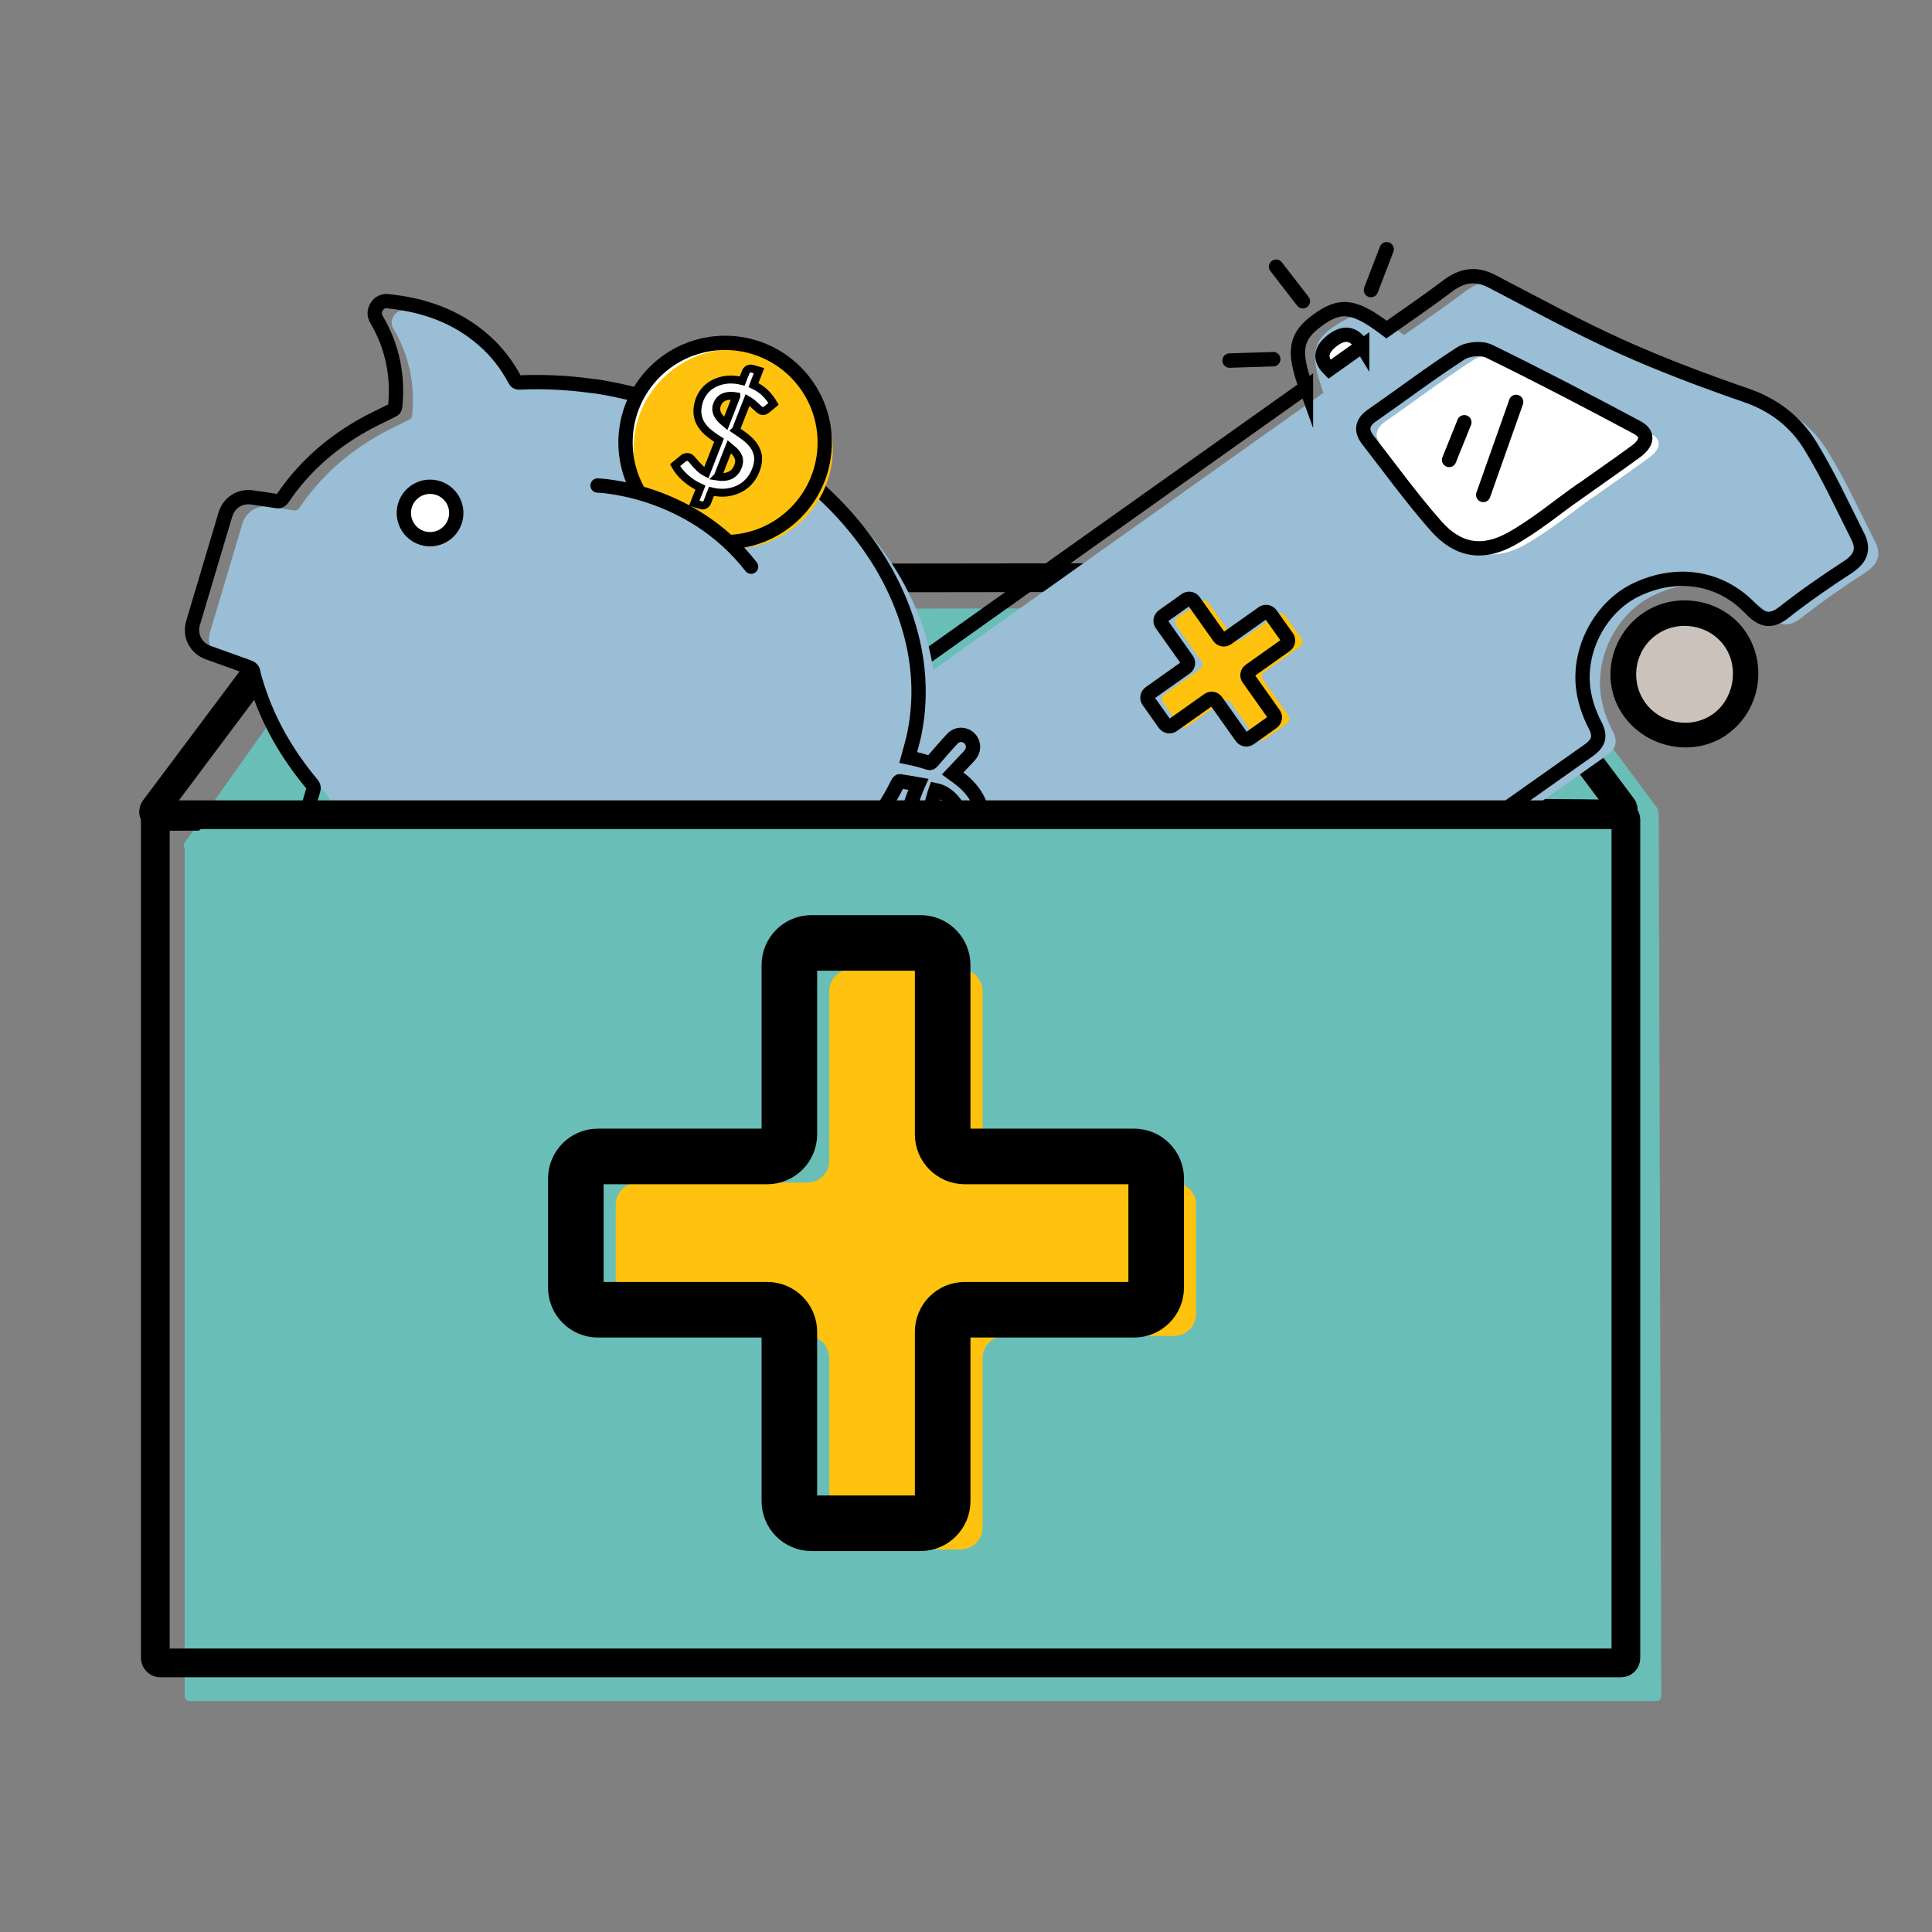 <?xml version="1.0" encoding="UTF-8"?><svg id="Layer_1" xmlns="http://www.w3.org/2000/svg" viewBox="0 0 154 154"><rect x="0" y="0" width="154" height="154" fill="#808080" stroke="none"/><defs><style>.cls-1{stroke-width:2.29px;}.cls-1,.cls-2,.cls-3,.cls-4,.cls-5,.cls-6{fill:none;stroke:#000;}.cls-1,.cls-4,.cls-5,.cls-6{stroke-miterlimit:10;}.cls-7{fill:#fff;}.cls-8{fill:#ffc20e;}.cls-9{fill:#6abeb8;}.cls-10{fill:#cbc3bb;}.cls-11{fill:#99bed5;}.cls-2{stroke-width:1.15px;}.cls-2,.cls-3{stroke-linecap:round;stroke-linejoin:round;}.cls-3,.cls-5{stroke-width:1.14px;}.cls-4{stroke-width:.63px;}.cls-6{stroke-width:4.43px;}</style></defs><path class="cls-9" d="M132.12,64.44l-11.79-15.84c-.07-.1-.19-.15-.31-.15l-91.91,.12c-.12,0-.23,.06-.31,.15l-13.07,18.43c-.19,.25-.02,.61,.3,.61,9.63-.05,106.81-3.04,116.77-2.71,.32,.01,.5-.35,.31-.61Z"/><line class="cls-1" x1="114.98" y1="46.27" x2="114.98" y2="64.87"/><path class="cls-1" d="M129.3,64.31l-13.58-18.15c-.07-.1-.18-.15-.3-.15l-89.17,.11c-.12,0-.23,.06-.3,.15l-13.63,18.21c-.19,.25-.02,.61,.3,.6,9.52-.05,106.53-.5,116.38-.17,.32,.01,.5-.35,.31-.6Z"/><g><g><g><circle class="cls-10" cx="102.68" cy="75.86" r="4.56"/><circle class="cls-10" cx="134.67" cy="53.8" r="4.56"/><path class="cls-11" d="M105.49,31.31c-1.05-2.9-.95-4.11,.89-5.32,1.95-1.3,2.95-1.24,5.53,.72,1.6-1.13,3.26-2.25,4.84-3.45,1.14-.87,2.25-1.08,3.56-.4,3.42,1.78,6.8,3.63,10.31,5.21,3.26,1.47,6.63,2.73,10.01,3.9,2.22,.77,3.92,2.13,5.08,4.03,1.41,2.31,2.55,4.79,3.77,7.21,.53,1.05,.18,1.79-.81,2.44-1.72,1.12-3.42,2.29-5.03,3.56-1.09,.87-1.8,.69-2.72-.27-2.4-2.51-5.85-3.03-9.07-1.51-2.81,1.32-4.67,4.68-4.26,7.9,.13,1,.47,2.01,.94,2.9,.5,.96,.25,1.49-.55,2.05-5.42,3.82-10.83,7.65-16.23,11.5-.83,.59-1.42,.52-2.12-.23-2.83-3.01-7.07-3.46-10.33-1.17-3.23,2.27-4.22,6.47-2.32,10.14,.47,.92,.35,1.51-.48,2.08-1.7,1.16-3.38,2.34-5.03,3.57-.93,.69-1.57,.6-2.36-.26-5.17-5.62-9.63-11.76-13.75-18.16-1.7-2.63-3.24-5.36-4.84-8.06-1.17-1.98-1.01-2.82,.84-4.14,10.89-7.74,21.79-15.48,32.68-23.21,.5-.35,.99-.7,1.45-1.03Z"/><rect class="cls-7" x="105.55" y="27.33" width="2.37" height="1.26" transform="translate(3.48 66.86) rotate(-35.32)"/><path class="cls-5" d="M104.1,30.87c-1.05-2.9-.85-4.04,.89-5.32,1.85-1.37,2.95-1.24,5.53,.72,1.6-1.13,3.26-2.25,4.84-3.45,1.14-.87,2.25-1.08,3.56-.4,3.42,1.78,6.8,3.63,10.31,5.21,3.26,1.47,6.63,2.73,10.01,3.9,2.22,.77,3.92,2.13,5.08,4.03,1.41,2.31,2.55,4.79,3.77,7.21,.53,1.05,.18,1.79-.81,2.44-1.72,1.12-3.42,2.29-5.03,3.56-1.09,.87-1.8,.69-2.72-.27-2.4-2.51-5.85-3.03-9.07-1.51-2.81,1.32-4.67,4.68-4.26,7.9,.13,1,.47,2.01,.94,2.9,.5,.96,.25,1.49-.55,2.05-5.42,3.82-10.83,7.65-16.23,11.5-.83,.59-1.42,.52-2.12-.23-2.83-3.01-7.07-3.46-10.33-1.17-3.23,2.27-4.22,6.47-2.32,10.14,.47,.92,.35,1.51-.48,2.08-1.7,1.16-3.38,2.34-5.03,3.57-.93,.69-1.57,.6-2.36-.26-5.17-5.62-9.63-11.76-13.75-18.16-1.7-2.63-3.24-5.36-4.84-8.06-1.17-1.98-1.01-2.82,.84-4.14,10.89-7.74,21.79-15.48,32.68-23.21,.5-.35,.99-.7,1.45-1.03Zm4.48-3.28c-.67-1.11-1.49-1.12-2.35-.47-.81,.62-1.22,1.37-.27,2.32l2.62-1.86Z"/><path d="M97.87,79.34c-1.81-2.57-1.16-6.17,1.45-8.04,2.63-1.89,6.31-1.27,8.18,1.38,1.89,2.66,1.3,6.32-1.32,8.21-2.59,1.87-6.4,1.16-8.31-1.54Zm1.69-1.04c1.25,1.76,3.75,2.2,5.46,.95,1.67-1.23,2.06-3.61,.87-5.36-1.21-1.78-3.68-2.2-5.43-.92-1.7,1.24-2.1,3.63-.9,5.34Z"/><path d="M137.65,58.56c-2.59,1.81-6.33,1.14-8.22-1.49-1.87-2.6-1.2-6.27,1.49-8.17,2.62-1.84,6.41-1.18,8.21,1.44,1.82,2.67,1.16,6.36-1.48,8.21Zm-6.58-2.65c1.21,1.78,3.71,2.24,5.45,1.02,1.67-1.18,2.13-3.66,.98-5.36-1.19-1.77-3.69-2.22-5.45-.98-1.71,1.19-2.15,3.6-.97,5.32Z"/><path class="cls-7" d="M127.06,39.58c-1.84,1.3-3.58,2.77-5.54,3.86-2.29,1.27-4.26,.92-5.98-1.03-1.93-2.19-3.65-4.56-5.44-6.87-.57-.74-.48-1.39,.34-1.95,2.36-1.64,4.65-3.38,7.07-4.94,.57-.37,1.66-.46,2.26-.17,3.96,1.93,7.87,3.98,11.77,6.06,1.08,.57,.73,1.34-.08,1.93-1.45,1.06-2.93,2.08-4.39,3.12,0,0,0,0,0-.01Z"/><path class="cls-5" d="M125.99,39.1c-1.84,1.3-3.58,2.77-5.54,3.86-2.29,1.27-4.26,.92-5.98-1.03-1.93-2.19-3.65-4.56-5.44-6.87-.57-.74-.48-1.39,.34-1.95,2.36-1.64,4.65-3.38,7.07-4.94,.57-.37,1.66-.46,2.26-.17,3.96,1.93,7.87,3.98,11.77,6.06,1.08,.57,.73,1.34-.08,1.93-1.45,1.06-2.93,2.08-4.39,3.12,0,0,0,0,0-.01Z"/><path class="cls-8" d="M101.82,48.97l-2.85,2.02c-.2,.15-.49,.1-.63-.11l-2.02-2.85c-.15-.2-.43-.25-.63-.11l-1.83,1.3c-.2,.15-.25,.43-.11,.63l2.02,2.85c.15,.2,.1,.49-.11,.63l-2.85,2.02c-.2,.15-.25,.43-.11,.63l1.3,1.83c.15,.2,.43,.25,.63,.11l2.85-2.02c.2-.15,.49-.1,.63,.11l2.02,2.85c.15,.2,.43,.25,.63,.11l1.83-1.3c.2-.15,.25-.43,.11-.63l-2.02-2.85c-.15-.2-.1-.49,.11-.63l2.85-2.02c.2-.15,.25-.43,.11-.63l-1.3-1.83c-.15-.2-.43-.25-.63-.11Z"/><path class="cls-5" d="M100.66,48.86l-2.85,2.02c-.2,.15-.49,.1-.63-.11l-2.02-2.85c-.15-.2-.43-.25-.63-.11l-1.83,1.3c-.2,.15-.25,.43-.11,.63l2.02,2.85c.15,.2,.1,.49-.11,.63l-2.85,2.02c-.2,.15-.25,.43-.11,.63l1.3,1.83c.15,.2,.43,.25,.63,.11l2.85-2.02c.2-.15,.49-.1,.63,.11l2.02,2.85c.15,.2,.43,.25,.63,.11l1.83-1.3c.2-.15,.25-.43,.11-.63l-2.02-2.85c-.15-.2-.1-.49,.11-.63l2.85-2.02c.2-.15,.25-.43,.11-.63l-1.3-1.83c-.15-.2-.43-.25-.63-.11Z"/></g><line class="cls-2" x1="115.51" y1="36.66" x2="116.72" y2="33.66"/><line class="cls-2" x1="118.23" y1="39.45" x2="120.85" y2="32.04"/></g><line class="cls-2" x1="98.01" y1="28.74" x2="101.49" y2="28.63"/><line class="cls-2" x1="110.53" y1="19.87" x2="109.28" y2="23.12"/><line class="cls-2" x1="101.72" y1="21.26" x2="103.85" y2="24.01"/></g><g><path class="cls-11" d="M79.71,66.36c.02-1.53-.72-2.68-1.9-3.58-.16-.12-.33-.23-.53-.38,.45-.48,.88-.94,1.32-1.4,.39-.4,.42-.97,.06-1.37-.37-.4-.99-.43-1.38-.02-.56,.59-1.09,1.22-1.63,1.84-.09,.11-.16,.13-.29,.09-.32-.11-.64-.19-.97-.28-.21-.05-.42-.09-.65-.14,.03-.11,.06-.19,.08-.27,.15-.57,.32-1.13,.43-1.7,.64-3.26,.3-6.45-.82-9.56-1.16-3.21-3.01-5.98-5.36-8.44-.6-.62-1.24-1.21-1.87-1.82-6.72-6.35-17.39-7.8-17.39-7.8-.06,0-.15-.01-.24-.02-1.94-.27-5.55-.86-7.5-.77-.18,0-.26-.06-.34-.21-.64-1.21,.2-1.78-.83-2.68-2.19-1.92-4.79-2.81-7.64-3.1-.38-.04-.69,.12-.89,.45-.21,.34-.2,.68,0,1.02,1.26,2.15,1.73,4.46,1.48,6.93-.02,.17-.09,.23-.23,.3-.89,.44-1.79,.86-2.64,1.36-2.44,1.43-4.51,3.29-6.1,5.65-.14,.2-.26,.26-.49,.22-.65-.11-1.3-.2-1.94-.29-.99-.14-1.85,.42-2.14,1.38-.86,2.87-1.72,5.75-2.57,8.62-.3,1.01,.22,2.02,1.21,2.37,1.07,.38,1.38,.88,2.45,1.25,.22,.08,.35,.18,.39,.43,.04,.23,.11,.45,.18,.68,.9,3.07,3.16,5.94,5.19,8.38,.13,.16,.16,.28,.1,.48-.8,2.67-1.72,5.34-2.52,8.01-.2,.68,.05,1.15,.72,1.35,3.29,.98,6.59,1.96,9.88,2.95,.7,.21,1.16-.05,1.37-.75,.36-1.22,.9-2.7,1.26-3.92,.02-.06,.05-.13,.08-.21,1.93,.89,3.91,1.59,5.94,2.11,2.04,.53,4.11,.87,6.24,1.02-.03,.11-.06,.19-.08,.26-.4,1.35-1,3.07-1.4,4.42-.22,.73,.03,1.19,.77,1.41,3.2,.95,6.39,1.91,9.59,2.86,.13,.04,.25,.08,.38,.11,.51,.14,1-.12,1.18-.62,.02-.07,.04-.13,.06-.2,.89-2.99,1.97-6.33,2.87-9.32,.02-.07,.05-.15,.06-.23,.05-.32,.1-.64,.13-.85,2.04-.81,3.9-2.13,3.9-2.13,1.24-.83,2.35-1.81,3.36-2.9,1.15-1.25,2.1-2.65,2.85-4.18,.03-.07,.12-.17,.16-.16,.48,.07,.39,.12,.91,.21-.07,.16,.12,.18,.08,.28-.18,.49-.39,.96-.53,1.46-.24,.89,.1,1.93,.46,2.8,.67,1.63,2.44,2.3,4,1.48,1.14-.6,1.68-1.6,1.7-2.87Zm-3.87,.8c-2.48,.05-.91-4.3-.91-4.3,2.17,.44,3.26,4.26,.91,4.3Z"/><path class="cls-5" d="M78.36,65.62c.02-1.53-.72-2.68-1.9-3.58-.16-.12-.33-.23-.53-.38,.45-.48,.88-.94,1.32-1.4,.39-.4,.42-.97,.06-1.37-.37-.4-.99-.43-1.38-.02-.56,.59-1.09,1.22-1.63,1.84-.09,.11-.16,.13-.29,.09-.32-.11-.64-.19-.97-.28-.21-.05-.42-.09-.65-.14,.03-.11,.06-.19,.08-.27,.15-.57,.32-1.13,.43-1.7,.64-3.26,.3-6.45-.82-9.56-1.16-3.21-3.01-5.98-5.36-8.44-.6-.62-1.24-1.21-1.87-1.82-6.72-6.35-17.39-7.8-17.39-7.8-.06,0-.15-.01-.24-.02-1.94-.27-3.88-.37-5.84-.28-.18,0-.26-.06-.34-.21-.64-1.21-1.46-2.27-2.49-3.17-2.19-1.92-4.79-2.81-7.64-3.1-.38-.04-.69,.12-.89,.45-.21,.34-.2,.68,0,1.02,1.26,2.15,1.73,4.46,1.48,6.93-.02,.17-.09,.23-.23,.3-.89,.44-1.79,.86-2.64,1.36-2.44,1.43-4.51,3.29-6.1,5.65-.14,.2-.26,.26-.49,.22-.65-.11-1.3-.2-1.94-.29-.99-.14-1.85,.42-2.14,1.38-.86,2.87-1.72,5.75-2.57,8.62-.3,1.01,.22,2.02,1.21,2.37,1.07,.38,2.13,.77,3.2,1.15,.22,.08,.35,.18,.39,.43,.04,.23,.11,.45,.18,.68,.9,3.07,2.46,5.78,4.5,8.22,.13,.16,.16,.28,.1,.48-.8,2.67-1.6,5.34-2.4,8.01-.2,.68,.05,1.15,.72,1.35,3.29,.98,6.59,1.96,9.88,2.95,.7,.21,1.16-.05,1.37-.75,.36-1.22,.73-2.44,1.09-3.66,.02-.06,.05-.13,.08-.21,1.93,.89,3.91,1.59,5.94,2.11,2.04,.53,4.11,.87,6.24,1.02-.03,.11-.06,.19-.08,.26-.4,1.35-.81,2.71-1.21,4.06-.22,.73,.03,1.19,.77,1.41,3.2,.95,6.39,1.91,9.59,2.86,.13,.04,.25,.08,.38,.11,.51,.14,1-.12,1.18-.62,.02-.07,.04-.13,.06-.2,.89-2.99,1.79-5.97,2.68-8.96,.02-.07,.05-.15,.06-.23,.05-.32,.1-.64,.13-.85,2.04-.81,3.9-2.13,3.9-2.13,1.24-.83,2.35-1.81,3.36-2.9,1.15-1.25,2.1-2.65,2.85-4.18,.03-.07,.12-.17,.16-.16,.48,.07,.96,.16,1.48,.25-.07,.16-.12,.26-.16,.36-.18,.49-.38,.98-.52,1.48-.24,.89-.23,1.79,.13,2.66,.67,1.63,2.44,2.3,4,1.48,1.14-.6,1.68-1.6,1.7-2.87Zm-2.91,1.75c-2.48,.05-.87-4.39-.87-4.39,2.17,.44,3.23,4.35,.87,4.39Z"/><g><circle class="cls-7" cx="57.64" cy="35.52" r="7.94"/><circle class="cls-8" cx="58.44" cy="35.78" r="7.94"/><circle class="cls-5" cx="57.8" cy="35.27" r="7.94"/><path class="cls-7" d="M58.64,34.29c.26,.17,.51,.35,.76,.54s.46,.4,.64,.63,.29,.5,.36,.78c.06,.29,.04,.62-.07,.99s-.27,.7-.49,.98-.48,.52-.8,.69c-.31,.18-.66,.29-1.06,.35-.39,.05-.81,.03-1.27-.08l-.33,.85c-.03,.09-.09,.16-.19,.22-.1,.06-.2,.07-.31,.03l-.54-.16,.49-1.24c-.44-.2-.84-.46-1.19-.77-.35-.31-.63-.65-.83-1.02l.65-.54c.06-.05,.12-.08,.2-.1,.08-.02,.15-.02,.23,0,.09,.03,.17,.08,.25,.18,.08,.09,.17,.2,.28,.32,.1,.12,.22,.24,.36,.38s.31,.25,.52,.36l1.01-2.59c-.26-.16-.51-.34-.75-.53s-.45-.4-.62-.65c-.17-.24-.28-.52-.33-.83-.05-.31-.02-.67,.1-1.07,.09-.3,.24-.58,.44-.83s.46-.46,.76-.61c.3-.16,.64-.26,1.02-.3s.79-.01,1.23,.1l.29-.73c.04-.09,.1-.17,.2-.22,.09-.05,.2-.06,.31-.03l.54,.16-.44,1.14c.4,.19,.73,.42,.98,.68,.25,.26,.46,.54,.62,.82l-.52,.43c-.08,.06-.15,.11-.21,.13-.07,.02-.14,.02-.22,0-.06-.02-.13-.06-.2-.12s-.15-.14-.24-.22c-.09-.08-.19-.17-.3-.27-.11-.09-.24-.18-.38-.26l-.94,2.4Zm.05-2.7c-.23-.04-.43-.05-.61-.03-.17,.02-.33,.06-.45,.13-.13,.07-.23,.15-.31,.26s-.14,.22-.18,.35c-.05,.15-.06,.29-.04,.42,.02,.13,.06,.25,.13,.37,.07,.12,.15,.23,.26,.34,.11,.11,.23,.21,.36,.32l.84-2.15Zm-1.49,6.4c.44,.07,.8,.02,1.08-.14,.28-.16,.48-.43,.59-.8,.04-.15,.06-.29,.04-.42-.02-.13-.07-.25-.14-.37-.07-.12-.16-.23-.27-.33-.11-.1-.24-.2-.37-.31l-.92,2.36Z"/><path class="cls-4" d="M58.64,34.29c.26,.17,.51,.35,.76,.54s.46,.4,.64,.63,.29,.5,.36,.78c.06,.29,.04,.62-.07,.99s-.27,.7-.49,.98-.48,.52-.8,.69c-.31,.18-.66,.29-1.06,.35-.39,.05-.81,.03-1.27-.08l-.33,.85c-.03,.09-.09,.16-.19,.22-.1,.06-.2,.07-.31,.03l-.54-.16,.49-1.24c-.44-.2-.84-.46-1.19-.77-.35-.31-.63-.65-.83-1.02l.65-.54c.06-.05,.12-.08,.2-.1,.08-.02,.15-.02,.23,0,.09,.03,.17,.08,.25,.18,.08,.09,.17,.2,.28,.32,.1,.12,.22,.24,.36,.38s.31,.25,.52,.36l1.01-2.59c-.26-.16-.51-.34-.75-.53s-.45-.4-.62-.65c-.17-.24-.28-.52-.33-.83-.05-.31-.02-.67,.1-1.07,.09-.3,.24-.58,.44-.83s.46-.46,.76-.61c.3-.16,.64-.26,1.02-.3s.79-.01,1.23,.1l.29-.73c.04-.09,.1-.17,.2-.22,.09-.05,.2-.06,.31-.03l.54,.16-.44,1.14c.4,.19,.73,.42,.98,.68,.25,.26,.46,.54,.62,.82l-.52,.43c-.08,.06-.15,.11-.21,.13-.07,.02-.14,.02-.22,0-.06-.02-.13-.06-.2-.12s-.15-.14-.24-.22c-.09-.08-.19-.17-.3-.27-.11-.09-.24-.18-.38-.26l-.94,2.4Zm.05-2.7c-.23-.04-.43-.05-.61-.03-.17,.02-.33,.06-.45,.13-.13,.07-.23,.15-.31,.26s-.14,.22-.18,.35c-.05,.15-.06,.29-.04,.42,.02,.13,.06,.25,.13,.37,.07,.12,.15,.23,.26,.34,.11,.11,.23,.21,.36,.32l.84-2.15Zm-1.49,6.4c.44,.07,.8,.02,1.08-.14,.28-.16,.48-.43,.59-.8,.04-.15,.06-.29,.04-.42-.02-.13-.07-.25-.14-.37-.07-.12-.16-.23-.27-.33-.11-.1-.24-.2-.37-.31l-.92,2.36Z"/></g><polygon class="cls-11" points="58.14 48.37 45.28 39.85 47.08 37.84 55.01 40.94 60.3 45.31 58.14 48.37"/><path class="cls-3" d="M47.63,38.7s7.37,.21,12.24,6.47"/><circle class="cls-7" cx="34.28" cy="40.89" r="2.09"/><circle class="cls-5" cx="34.28" cy="40.89" r="2.09"/></g><path class="cls-9" d="M132.03,135.59H15.1c-.21,0-.38-.17-.38-.38V67.44c0-.21,1.39-1.55,1.6-1.55l115.52-1.31c.21,0,.38,.17,.38,.38l.2,70.25c0,.21-.17,.38-.38,.38Z"/><rect class="cls-1" x="12.38" y="64.94" width="117.22" height="67.61" rx=".38" ry=".38"/><g><path class="cls-8" d="M93.58,94.27h-13.5c-.97,0-1.76-.79-1.76-1.76v-13.5c0-.97-.79-1.76-1.76-1.76h-8.7c-.97,0-1.76,.79-1.76,1.76v13.5c0,.97-.79,1.76-1.76,1.76h-13.5c-.97,0-1.76,.79-1.76,1.76v8.7c0,.97,.79,1.76,1.76,1.76h13.5c.97,0,1.76,.79,1.76,1.76v13.5c0,.97,.79,1.76,1.76,1.76h8.7c.97,0,1.76-.79,1.76-1.76v-13.5c0-.97,.79-1.76,1.76-1.76h13.5c.97,0,1.76-.79,1.76-1.76v-8.7c0-.97-.79-1.76-1.76-1.76Z"/><path class="cls-6" d="M90.4,92.18h-13.5c-.97,0-1.76-.79-1.76-1.76v-13.5c0-.97-.79-1.76-1.76-1.76h-8.7c-.97,0-1.76,.79-1.76,1.76v13.5c0,.97-.79,1.76-1.76,1.76h-13.5c-.97,0-1.76,.79-1.76,1.76v8.7c0,.97,.79,1.76,1.76,1.76h13.5c.97,0,1.76,.79,1.76,1.76v13.5c0,.97,.79,1.76,1.76,1.76h8.7c.97,0,1.76-.79,1.76-1.76v-13.5c0-.97,.79-1.76,1.76-1.76h13.5c.97,0,1.76-.79,1.76-1.76v-8.7c0-.97-.79-1.76-1.76-1.76Z"/></g></svg>